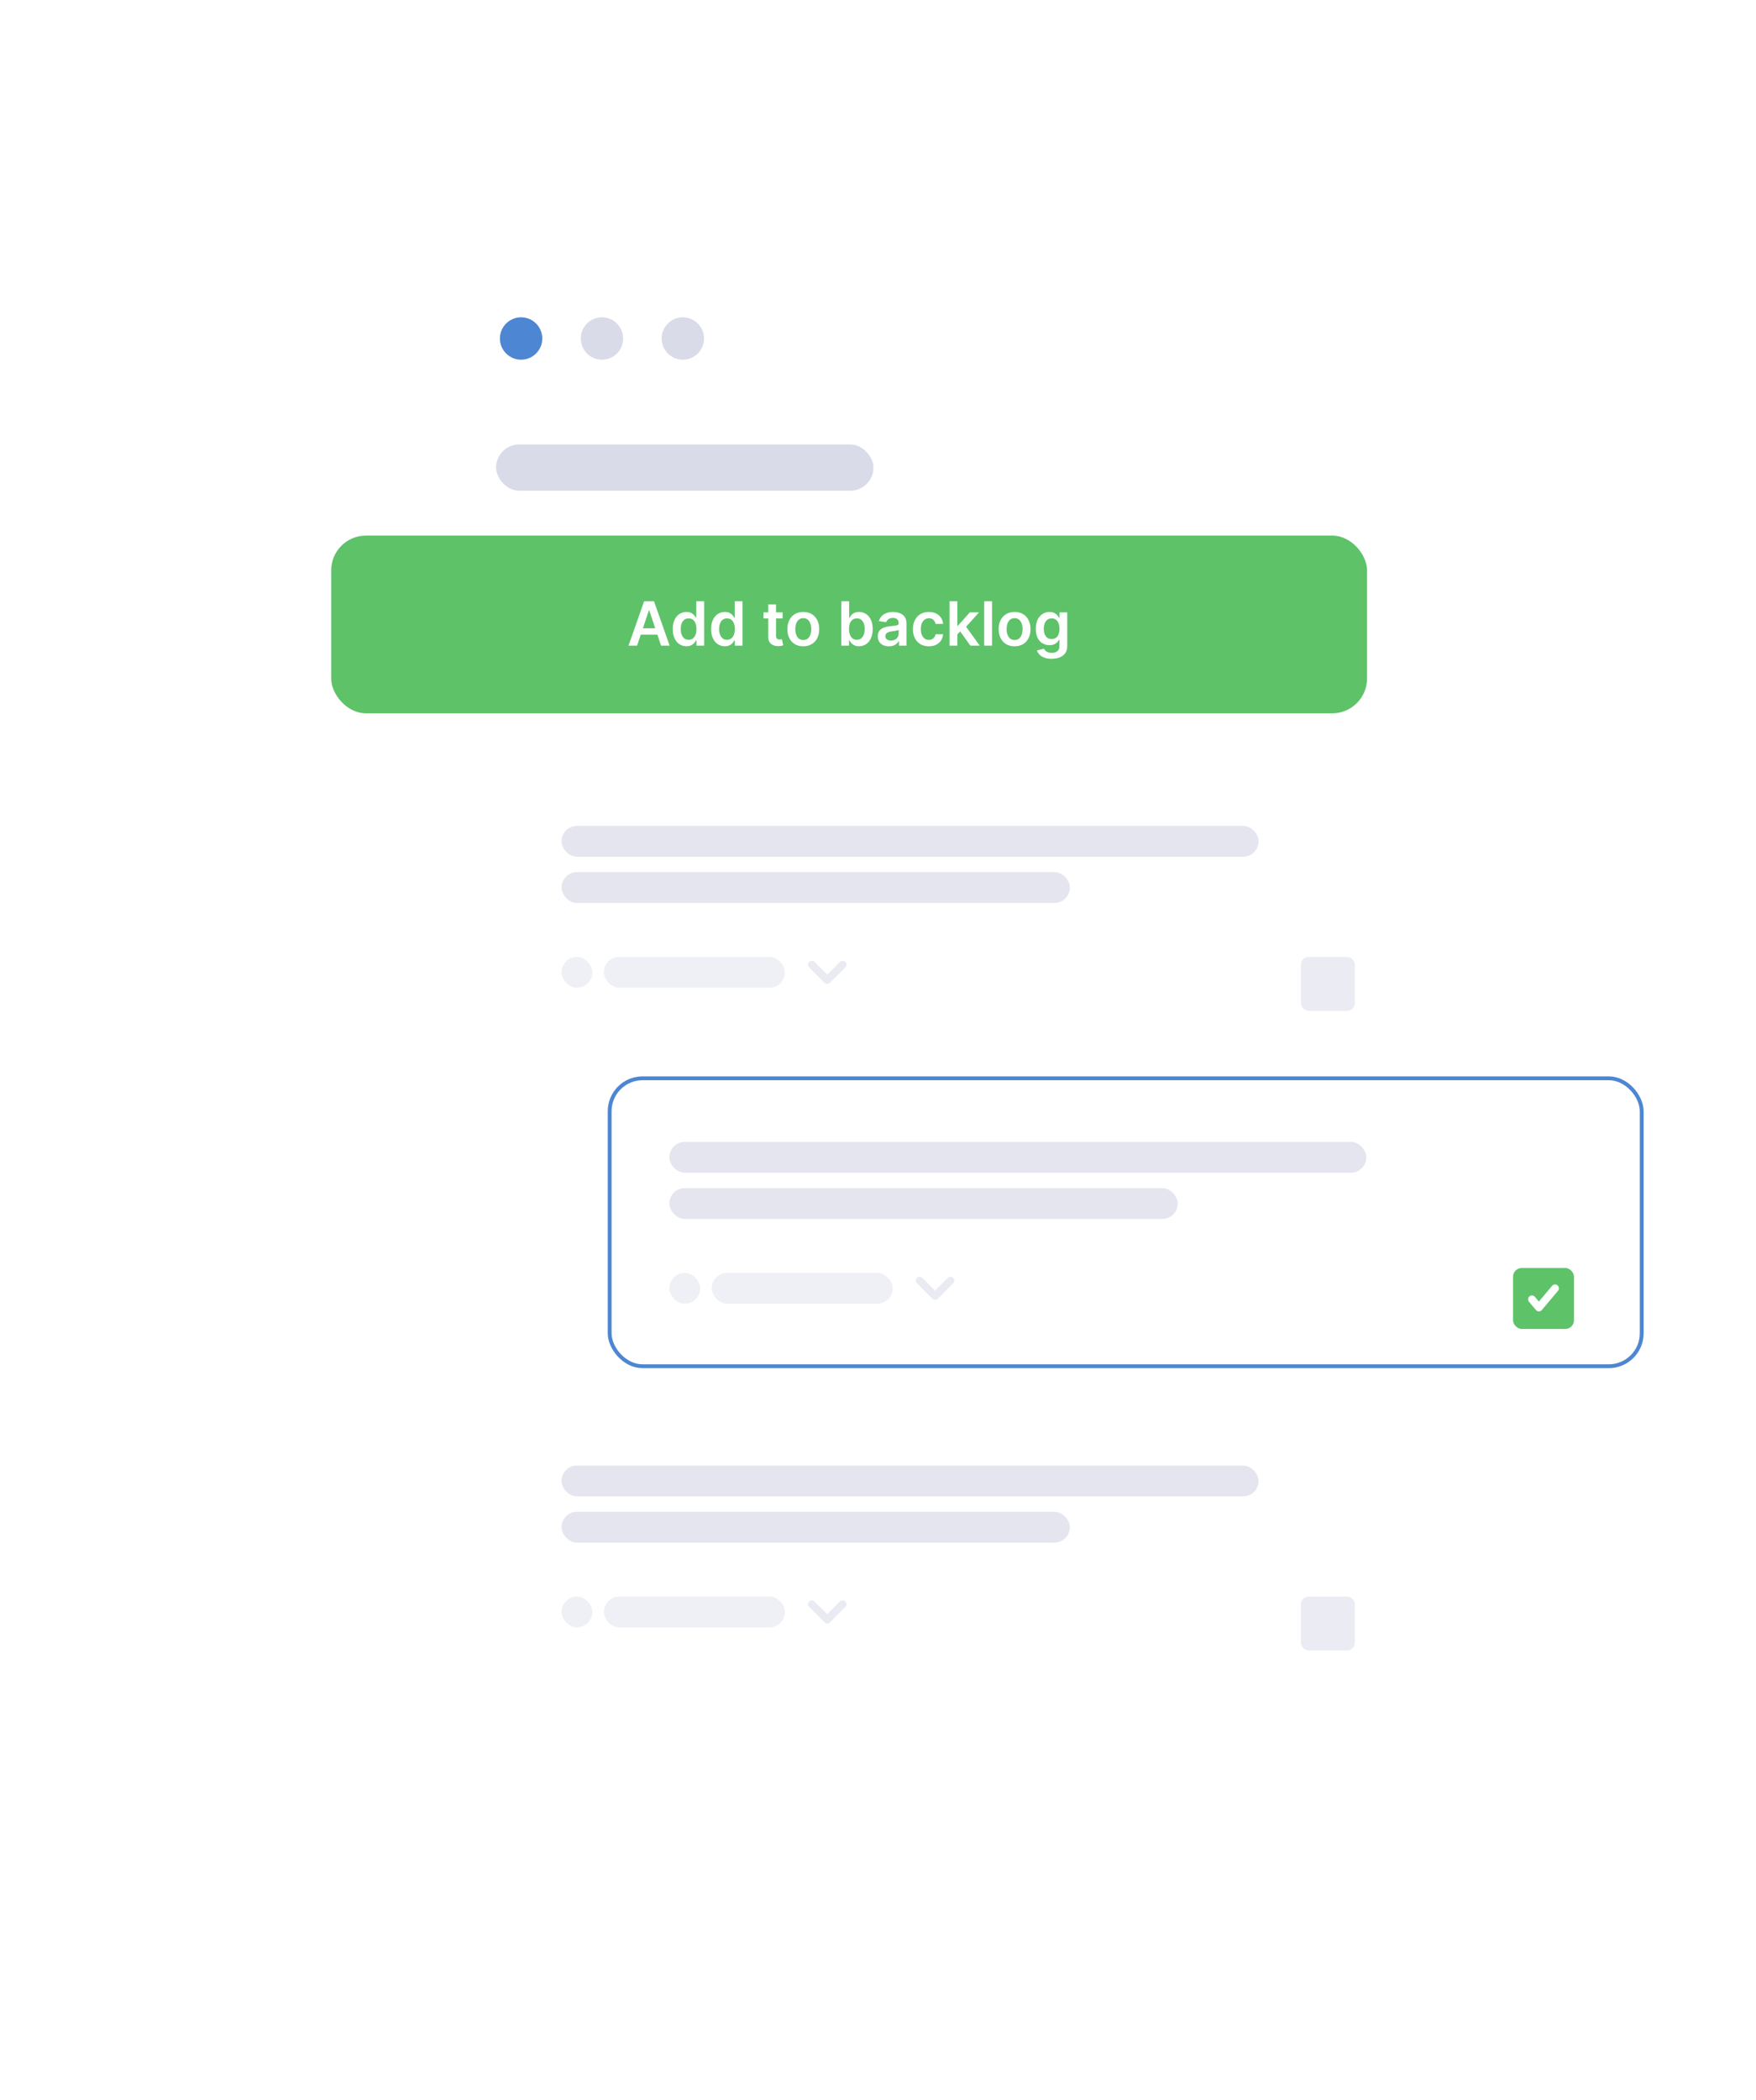 <svg xmlns="http://www.w3.org/2000/svg" width="456" height="545" viewBox="0 0 456 545" fill="none"><g filter="url(#filter0_dd_27_42)"><rect x="111.82" y="68.35" width="274" height="388" rx="24" fill="white"></rect><path d="M111.82 92.35C111.82 79.096 122.565 68.35 135.82 68.35H361.82C375.075 68.35 385.82 79.096 385.82 92.35V194.35H111.82V92.35Z" fill="white"></path><rect x="86" y="139" width="269" height="46.126" rx="9.042" fill="#5EC269"></rect><path d="M165.436 167.563H163.211L167.262 156.055H169.836L173.893 167.563H171.667L168.594 158.415H168.504L165.436 167.563ZM165.509 163.051H171.578V164.725H165.509V163.051ZM178.259 167.715C177.581 167.715 176.974 167.541 176.438 167.192C175.902 166.844 175.479 166.338 175.168 165.675C174.857 165.012 174.702 164.207 174.702 163.259C174.702 162.3 174.859 161.491 175.174 160.831C175.492 160.168 175.921 159.668 176.461 159.331C177 158.99 177.601 158.82 178.264 158.82C178.77 158.82 179.186 158.906 179.512 159.078C179.838 159.247 180.096 159.451 180.287 159.691C180.478 159.927 180.626 160.15 180.731 160.359H180.815V156.055H182.855V167.563H180.855V166.203H180.731C180.626 166.413 180.475 166.636 180.276 166.872C180.077 167.104 179.815 167.303 179.489 167.468C179.163 167.632 178.753 167.715 178.259 167.715ZM178.826 166.046C179.257 166.046 179.624 165.93 179.928 165.697C180.231 165.461 180.461 165.134 180.619 164.714C180.776 164.295 180.855 163.806 180.855 163.248C180.855 162.689 180.776 162.204 180.619 161.792C180.465 161.38 180.237 161.06 179.933 160.831C179.634 160.603 179.265 160.489 178.826 160.489C178.373 160.489 177.995 160.607 177.691 160.843C177.388 161.079 177.159 161.404 177.006 161.82C176.852 162.236 176.775 162.712 176.775 163.248C176.775 163.787 176.852 164.268 177.006 164.692C177.163 165.111 177.393 165.443 177.697 165.686C178.004 165.926 178.38 166.046 178.826 166.046ZM188.226 167.715C187.548 167.715 186.941 167.541 186.405 167.192C185.869 166.844 185.446 166.338 185.135 165.675C184.824 165.012 184.669 164.207 184.669 163.259C184.669 162.3 184.826 161.491 185.141 160.831C185.459 160.168 185.888 159.668 186.428 159.331C186.967 158.99 187.568 158.82 188.231 158.82C188.737 158.82 189.153 158.906 189.479 159.078C189.805 159.247 190.063 159.451 190.254 159.691C190.445 159.927 190.593 160.15 190.698 160.359H190.782V156.055H192.822V167.563H190.822V166.203H190.698C190.593 166.413 190.442 166.636 190.243 166.872C190.044 167.104 189.782 167.303 189.456 167.468C189.13 167.632 188.72 167.715 188.226 167.715ZM188.793 166.046C189.224 166.046 189.591 165.93 189.895 165.697C190.198 165.461 190.428 165.134 190.586 164.714C190.743 164.295 190.822 163.806 190.822 163.248C190.822 162.689 190.743 162.204 190.586 161.792C190.432 161.38 190.204 161.06 189.9 160.831C189.601 160.603 189.232 160.489 188.793 160.489C188.34 160.489 187.962 160.607 187.658 160.843C187.355 161.079 187.126 161.404 186.973 161.82C186.819 162.236 186.742 162.712 186.742 163.248C186.742 163.787 186.819 164.268 186.973 164.692C187.13 165.111 187.36 165.443 187.664 165.686C187.971 165.926 188.347 166.046 188.793 166.046ZM203.225 158.932V160.505H198.263V158.932H203.225ZM199.488 156.864H201.522V164.967C201.522 165.24 201.563 165.45 201.646 165.596C201.732 165.739 201.844 165.836 201.983 165.889C202.121 165.941 202.275 165.967 202.444 165.967C202.571 165.967 202.687 165.958 202.792 165.939C202.901 165.92 202.983 165.904 203.039 165.889L203.382 167.479C203.273 167.516 203.118 167.557 202.916 167.602C202.717 167.647 202.474 167.674 202.185 167.681C201.676 167.696 201.217 167.619 200.808 167.451C200.4 167.278 200.076 167.012 199.836 166.653C199.6 166.293 199.484 165.844 199.488 165.304V156.864ZM208.598 167.732C207.755 167.732 207.025 167.546 206.406 167.175C205.788 166.804 205.309 166.286 204.968 165.619C204.631 164.952 204.462 164.173 204.462 163.281C204.462 162.39 204.631 161.609 204.968 160.938C205.309 160.268 205.788 159.747 206.406 159.376C207.025 159.005 207.755 158.82 208.598 158.82C209.441 158.82 210.171 159.005 210.789 159.376C211.408 159.747 211.885 160.268 212.222 160.938C212.563 161.609 212.734 162.39 212.734 163.281C212.734 164.173 212.563 164.952 212.222 165.619C211.885 166.286 211.408 166.804 210.789 167.175C210.171 167.546 209.441 167.732 208.598 167.732ZM208.609 166.102C209.066 166.102 209.448 165.977 209.755 165.726C210.063 165.471 210.291 165.13 210.441 164.703C210.595 164.276 210.671 163.8 210.671 163.276C210.671 162.747 210.595 162.27 210.441 161.843C210.291 161.412 210.063 161.069 209.755 160.814C209.448 160.56 209.066 160.432 208.609 160.432C208.141 160.432 207.751 160.56 207.44 160.814C207.133 161.069 206.903 161.412 206.749 161.843C206.599 162.27 206.524 162.747 206.524 163.276C206.524 163.8 206.599 164.276 206.749 164.703C206.903 165.13 207.133 165.471 207.44 165.726C207.751 165.977 208.141 166.102 208.609 166.102ZM218.475 167.563V156.055H220.509V160.359H220.593C220.698 160.15 220.846 159.927 221.037 159.691C221.228 159.451 221.487 159.247 221.813 159.078C222.139 158.906 222.555 158.82 223.06 158.82C223.727 158.82 224.328 158.99 224.864 159.331C225.403 159.668 225.83 160.168 226.145 160.831C226.464 161.491 226.623 162.3 226.623 163.259C226.623 164.207 226.467 165.012 226.156 165.675C225.845 166.338 225.422 166.844 224.886 167.192C224.351 167.541 223.744 167.715 223.066 167.715C222.571 167.715 222.161 167.632 221.835 167.468C221.509 167.303 221.247 167.104 221.049 166.872C220.854 166.636 220.702 166.413 220.593 166.203H220.475V167.563H218.475ZM220.47 163.248C220.47 163.806 220.548 164.295 220.706 164.714C220.867 165.134 221.097 165.461 221.397 165.697C221.7 165.93 222.068 166.046 222.498 166.046C222.948 166.046 223.324 165.926 223.628 165.686C223.931 165.443 224.16 165.111 224.313 164.692C224.471 164.268 224.549 163.787 224.549 163.248C224.549 162.712 224.473 162.236 224.319 161.82C224.165 161.404 223.937 161.079 223.633 160.843C223.33 160.607 222.952 160.489 222.498 160.489C222.064 160.489 221.695 160.603 221.391 160.831C221.088 161.06 220.858 161.38 220.7 161.792C220.547 162.204 220.47 162.689 220.47 163.248ZM230.836 167.737C230.289 167.737 229.796 167.64 229.358 167.445C228.923 167.247 228.579 166.954 228.324 166.568C228.073 166.183 227.947 165.707 227.947 165.141C227.947 164.654 228.037 164.251 228.217 163.933C228.397 163.615 228.642 163.36 228.953 163.169C229.264 162.978 229.614 162.834 230.004 162.736C230.397 162.635 230.804 162.562 231.223 162.517C231.729 162.465 232.139 162.418 232.454 162.377C232.769 162.332 232.997 162.264 233.14 162.174C233.286 162.081 233.359 161.936 233.359 161.742V161.708C233.359 161.285 233.233 160.957 232.982 160.725C232.731 160.492 232.37 160.376 231.898 160.376C231.4 160.376 231.004 160.485 230.712 160.702C230.424 160.919 230.229 161.176 230.128 161.472L228.228 161.202C228.378 160.678 228.626 160.239 228.97 159.887C229.315 159.531 229.736 159.265 230.234 159.089C230.733 158.91 231.283 158.82 231.887 158.82C232.302 158.82 232.716 158.868 233.128 158.966C233.54 159.063 233.917 159.224 234.258 159.449C234.599 159.67 234.872 159.972 235.078 160.354C235.288 160.736 235.393 161.213 235.393 161.787V167.563H233.437V166.377H233.37C233.246 166.617 233.072 166.842 232.847 167.052C232.626 167.258 232.347 167.424 232.01 167.552C231.677 167.675 231.285 167.737 230.836 167.737ZM231.364 166.243C231.772 166.243 232.126 166.162 232.426 166.001C232.726 165.836 232.956 165.619 233.117 165.349C233.282 165.079 233.364 164.785 233.364 164.467V163.45C233.301 163.502 233.192 163.551 233.038 163.596C232.889 163.641 232.72 163.68 232.533 163.714C232.345 163.748 232.16 163.778 231.976 163.804C231.793 163.83 231.634 163.853 231.499 163.871C231.195 163.912 230.924 163.98 230.684 164.074C230.444 164.167 230.255 164.298 230.116 164.467C229.978 164.632 229.909 164.845 229.909 165.107C229.909 165.482 230.045 165.765 230.319 165.956C230.592 166.147 230.941 166.243 231.364 166.243ZM241.203 167.732C240.341 167.732 239.602 167.542 238.983 167.164C238.369 166.786 237.895 166.263 237.562 165.596C237.232 164.926 237.067 164.154 237.067 163.281C237.067 162.405 237.236 161.631 237.573 160.961C237.91 160.286 238.386 159.762 239 159.387C239.618 159.009 240.349 158.82 241.192 158.82C241.892 158.82 242.512 158.949 243.052 159.207C243.595 159.462 244.028 159.824 244.35 160.292C244.672 160.756 244.856 161.3 244.9 161.921H242.956C242.878 161.506 242.69 161.159 242.394 160.882C242.102 160.601 241.711 160.46 241.22 160.46C240.804 160.46 240.439 160.573 240.124 160.798C239.81 161.019 239.564 161.337 239.388 161.753C239.216 162.169 239.13 162.667 239.13 163.248C239.13 163.836 239.216 164.341 239.388 164.765C239.56 165.184 239.802 165.508 240.113 165.737C240.428 165.962 240.797 166.074 241.22 166.074C241.52 166.074 241.787 166.018 242.023 165.905C242.263 165.789 242.464 165.623 242.625 165.405C242.786 165.188 242.896 164.924 242.956 164.613H244.9C244.852 165.224 244.672 165.765 244.361 166.237C244.05 166.705 243.627 167.072 243.091 167.338C242.555 167.601 241.926 167.732 241.203 167.732ZM248.425 164.855L248.419 162.399H248.745L251.847 158.932H254.224L250.409 163.18H249.987L248.425 164.855ZM246.571 167.563V156.055H248.605V167.563H246.571ZM251.988 167.563L249.178 163.635L250.549 162.202L254.421 167.563H251.988ZM257.614 156.055V167.563H255.58V156.055H257.614ZM263.47 167.732C262.627 167.732 261.897 167.546 261.279 167.175C260.661 166.804 260.181 166.286 259.84 165.619C259.503 164.952 259.335 164.173 259.335 163.281C259.335 162.39 259.503 161.609 259.84 160.938C260.181 160.268 260.661 159.747 261.279 159.376C261.897 159.005 262.627 158.82 263.47 158.82C264.313 158.82 265.044 159.005 265.662 159.376C266.28 159.747 266.758 160.268 267.095 160.938C267.436 161.609 267.606 162.39 267.606 163.281C267.606 164.173 267.436 164.952 267.095 165.619C266.758 166.286 266.28 166.804 265.662 167.175C265.044 167.546 264.313 167.732 263.47 167.732ZM263.482 166.102C263.939 166.102 264.321 165.977 264.628 165.726C264.935 165.471 265.164 165.13 265.313 164.703C265.467 164.276 265.544 163.8 265.544 163.276C265.544 162.747 265.467 162.27 265.313 161.843C265.164 161.412 264.935 161.069 264.628 160.814C264.321 160.56 263.939 160.432 263.482 160.432C263.013 160.432 262.624 160.56 262.313 160.814C262.006 161.069 261.775 161.412 261.622 161.843C261.472 162.27 261.397 162.747 261.397 163.276C261.397 163.8 261.472 164.276 261.622 164.703C261.775 165.13 262.006 165.471 262.313 165.726C262.624 165.977 263.013 166.102 263.482 166.102ZM273.086 170.979C272.356 170.979 271.728 170.88 271.204 170.682C270.679 170.487 270.258 170.225 269.939 169.895C269.621 169.565 269.4 169.2 269.276 168.799L271.108 168.355C271.191 168.524 271.31 168.691 271.468 168.855C271.625 169.024 271.837 169.163 272.103 169.271C272.372 169.384 272.712 169.44 273.12 169.44C273.697 169.44 274.174 169.299 274.553 169.018C274.931 168.741 275.12 168.284 275.12 167.647V166.012H275.019C274.914 166.222 274.761 166.437 274.558 166.658C274.36 166.879 274.096 167.065 273.766 167.215C273.44 167.365 273.03 167.439 272.535 167.439C271.872 167.439 271.271 167.284 270.732 166.973C270.196 166.658 269.769 166.19 269.451 165.568C269.136 164.943 268.979 164.16 268.979 163.219C268.979 162.272 269.136 161.472 269.451 160.82C269.769 160.164 270.198 159.668 270.737 159.331C271.277 158.99 271.878 158.82 272.541 158.82C273.047 158.82 273.463 158.906 273.789 159.078C274.118 159.247 274.38 159.451 274.575 159.691C274.77 159.927 274.918 160.15 275.019 160.359H275.131V158.932H277.138V167.704C277.138 168.442 276.961 169.052 276.609 169.535C276.257 170.019 275.776 170.38 275.165 170.62C274.555 170.86 273.862 170.979 273.086 170.979ZM273.103 165.844C273.534 165.844 273.901 165.739 274.204 165.529C274.508 165.319 274.738 165.018 274.895 164.624C275.053 164.231 275.131 163.759 275.131 163.208C275.131 162.665 275.053 162.189 274.895 161.781C274.742 161.373 274.513 161.056 274.21 160.831C273.91 160.603 273.541 160.489 273.103 160.489C272.65 160.489 272.271 160.607 271.968 160.843C271.664 161.079 271.436 161.403 271.282 161.815C271.129 162.223 271.052 162.687 271.052 163.208C271.052 163.736 271.129 164.199 271.282 164.596C271.44 164.989 271.67 165.297 271.974 165.518C272.281 165.735 272.657 165.844 273.103 165.844Z" fill="white"></path><circle cx="135.32" cy="87.85" r="5.5" fill="#4D86D2"></circle><circle cx="156.32" cy="87.85" r="5.5" fill="#D9DBE8"></circle><circle cx="177.32" cy="87.85" r="5.5" fill="#D9DBE8"></circle><rect x="128.82" y="115.35" width="98" height="12" rx="6" fill="#D9DBE8"></rect></g><g filter="url(#filter1_dd_27_42)"><rect x="158.32" y="279.85" width="268" height="74.727" rx="8.542" fill="white" stroke="#4D86D2"></rect><rect x="392.912" y="329.081" width="15.823" height="15.823" rx="2.26" fill="#5EC269"></rect><path d="M397.82 337.207L399.62 339.35L403.82 334.35" stroke="white" stroke-width="2" stroke-linecap="round" stroke-linejoin="round"></path><g opacity="0.56"><path d="M238.82 332.35L242.82 336.35L246.82 332.35" stroke="#D9DBE8" stroke-width="2" stroke-linecap="round" stroke-linejoin="round"></path></g><rect opacity="0.7" x="173.82" y="296.35" width="181" height="8" rx="4" fill="#D9DBE8"></rect><rect opacity="0.7" x="173.82" y="308.35" width="132" height="8" rx="4" fill="#D9DBE8"></rect><rect x="184.82" y="330.35" width="47" height="8" rx="4" fill="#EFF0F6"></rect><rect x="173.82" y="330.35" width="8" height="8" rx="4" fill="#EFF0F6"></rect></g><rect opacity="0.5" x="337.82" y="248.35" width="14" height="14" rx="2" fill="#D9DBE8"></rect><g opacity="0.56"><path d="M210.82 250.35L214.82 254.35L218.82 250.35" stroke="#D9DBE8" stroke-width="2" stroke-linecap="round" stroke-linejoin="round"></path></g><rect opacity="0.7" x="145.82" y="214.35" width="181" height="8" rx="4" fill="#D9DBE8"></rect><rect opacity="0.7" x="145.82" y="226.35" width="132" height="8" rx="4" fill="#D9DBE8"></rect><rect x="156.82" y="248.35" width="47" height="8" rx="4" fill="#EFF0F6"></rect><rect x="145.82" y="248.35" width="8" height="8" rx="4" fill="#EFF0F6"></rect><rect opacity="0.5" x="337.82" y="414.35" width="14" height="14" rx="2" fill="#D9DBE8"></rect><g opacity="0.56"><path d="M210.82 416.35L214.82 420.35L218.82 416.35" stroke="#D9DBE8" stroke-width="2" stroke-linecap="round" stroke-linejoin="round"></path></g><rect opacity="0.7" x="145.82" y="380.35" width="181" height="8" rx="4" fill="#D9DBE8"></rect><rect opacity="0.7" x="145.82" y="392.35" width="132" height="8" rx="4" fill="#D9DBE8"></rect><rect x="156.82" y="414.35" width="47" height="8" rx="4" fill="#EFF0F6"></rect><rect x="145.82" y="414.35" width="8" height="8" rx="4" fill="#EFF0F6"></rect><defs><filter id="filter0_dd_27_42" x="0" y="0.35" width="455.82" height="544" filterUnits="userSpaceOnUse" color-interpolation-filters="sRGB"><feGaussianBlur stdDeviation="13"></feGaussianBlur><feGaussianBlur stdDeviation="39"></feGaussianBlur></filter><filter id="filter1_dd_27_42" x="114.82" y="251.35" width="333" height="139.727" filterUnits="userSpaceOnUse" color-interpolation-filters="sRGB"><feGaussianBlur stdDeviation="16"></feGaussianBlur><feGaussianBlur stdDeviation="7"></feGaussianBlur></filter></defs></svg>